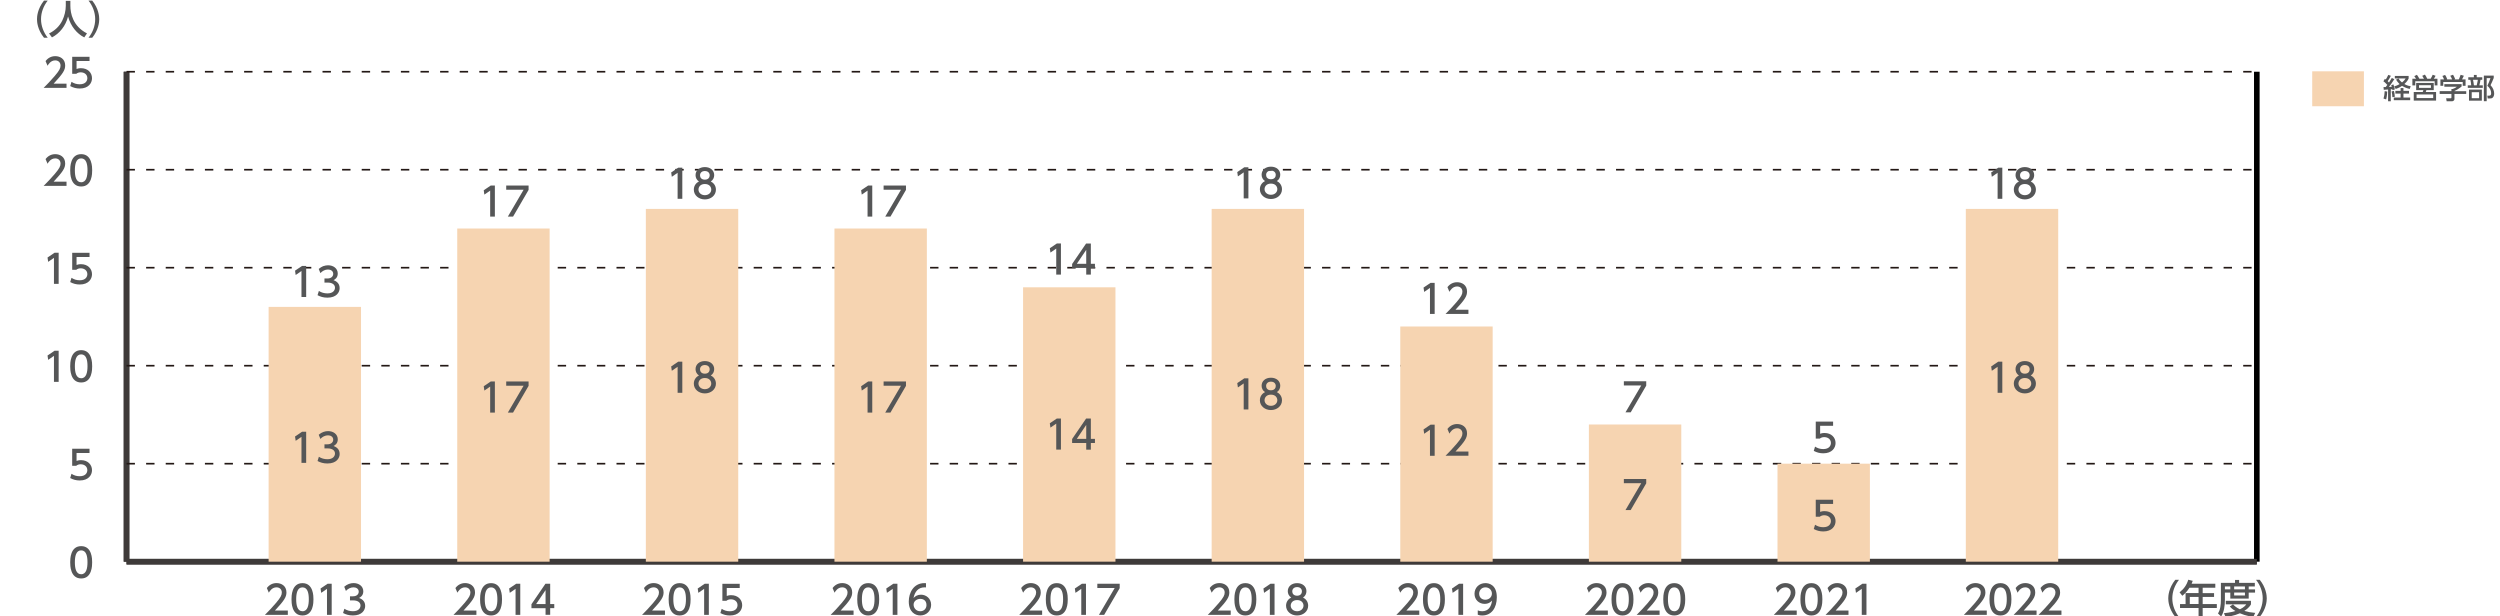 <?xml version="1.0" encoding="utf-8"?>
<!-- Generator: Adobe Illustrator 27.7.0, SVG Export Plug-In . SVG Version: 6.00 Build 0)  -->
<svg version="1.1" id="レイヤー_1" xmlns="http://www.w3.org/2000/svg" xmlns:xlink="http://www.w3.org/1999/xlink" x="0px"
	 y="0px" width="1216.78px" height="300px" viewBox="0 0 1216.78 300" style="enable-background:new 0 0 1216.78 300;"
	 xml:space="preserve">
<style type="text/css">
	.st0{fill:#F6D4B1;}
	.st1{fill:#555657;}
	.st2{fill-rule:evenodd;clip-rule:evenodd;fill:none;stroke:#3E3A39;stroke-width:2.725;stroke-miterlimit:10;}
	.st3{fill:none;stroke:#000000;stroke-width:2.725;stroke-miterlimit:10;}
	
		.st4{fill-rule:evenodd;clip-rule:evenodd;fill:none;stroke:#231815;stroke-width:0.818;stroke-miterlimit:10;stroke-dasharray:4.088,5.451;}
</style>
<rect x="1125.38" y="34.71" class="st0" width="25.17" height="17"/>
<g>
	<path class="st1" d="M1160.09,42.38c0.34,0,0.41,0,1.06-0.01c0.27-0.33,0.57-0.75,0.79-1.05c-0.98-1.12-1.51-1.49-1.91-1.75
		l0.71-1.21c0.22,0.17,0.29,0.22,0.44,0.34c0.15-0.22,0.72-1.12,1.23-2.26l1.25,0.45c-0.34,0.67-0.85,1.65-1.54,2.63
		c0.4,0.37,0.53,0.53,0.63,0.64c0.53-0.81,0.8-1.21,1.38-2.22l1.22,0.59c-0.68,1.12-2.13,3.18-2.62,3.79l1.36-0.05
		c-0.14-0.49-0.16-0.56-0.24-0.81l1.04-0.38c0.27,0.71,0.56,1.61,0.71,2.44l-1.16,0.37c-0.03-0.22-0.04-0.31-0.07-0.49
		c-0.17,0.01-0.61,0.05-0.74,0.07v5.82h-1.32v-5.73c-0.7,0.05-1.75,0.12-2.1,0.15L1160.09,42.38z M1161.9,44.57
		c-0.03,0.48-0.12,2.33-0.53,3.82l-1.28-0.41c0.36-1.2,0.47-2.1,0.57-3.62L1161.9,44.57z M1165.15,44.22
		c0.24,0.9,0.38,1.7,0.44,2.89l-1.2,0.19c-0.01-0.78-0.15-1.96-0.35-2.8L1165.15,44.22z M1172.5,44.22v1.34h-2.71v1.92h3.27v1.28
		h-7.98v-1.28h3.32v-1.92h-2.55v-1.34h2.55v-1.35h1.39v1.35H1172.5z M1167.34,38.22c0.3,0.44,0.75,1.09,1.75,1.91
		c1.09-0.91,1.45-1.47,1.75-1.94h-5.25v-1.23h6.72v1.23c-0.18,0.42-0.63,1.42-2.07,2.71c1.43,0.83,2.53,1,3.07,1.06l-0.48,1.35
		c-1.92-0.51-2.99-1.05-3.75-1.51c-1.31,0.89-2.4,1.27-3.07,1.5l-0.68-1.27c0.49-0.14,1.33-0.37,2.58-1.1
		c-0.72-0.67-1.21-1.34-1.73-2.17L1167.34,38.22z"/>
	<path class="st1" d="M1179.78,38.32c-0.08-0.15-0.45-0.83-0.85-1.41l1.31-0.6c0.59,0.93,0.81,1.3,1.12,2.01h1.65
		c0.48-0.75,0.72-1.27,1-1.94l1.41,0.51c-0.27,0.6-0.7,1.23-0.85,1.43h1.76v3.25h-1.36v-2.01h-9.43v2.01h-1.41v-3.25h1.79
		c-0.45-0.7-0.72-1.08-0.86-1.27l1.28-0.63c0.28,0.38,0.68,0.91,1.21,1.9H1179.78z M1184.53,43.87h-3.57l-0.31,0.9h5.02v4.2h-10.87
		v-4.2h4.35c0.15-0.29,0.27-0.57,0.34-0.9h-3.51v-3.52h8.55V43.87z M1184.27,45.97h-8.09v1.76h8.09V45.97z M1183.17,41.46h-5.81
		v1.31h5.81V41.46z"/>
	<path class="st1" d="M1198.09,40.96v1.13c-0.78,0.7-2.4,1.75-3.48,2.18v0.11h5.73v1.34h-5.73v2.44c0,0.98-0.98,1.13-1.12,1.13
		h-2.67l-0.26-1.45h2.2c0.38,0,0.38-0.19,0.38-0.44v-1.69h-5.72v-1.34h5.72v-1.06h0.6c0.46-0.15,1.41-0.53,2.02-1.08h-6.07v-1.28
		H1198.09z M1189.56,38.65c-0.29-0.74-0.63-1.35-0.82-1.68l1.32-0.49c0.37,0.52,0.79,1.32,1.02,2.05l-0.31,0.12h2.73
		c-0.34-0.79-0.6-1.25-0.93-1.76l1.35-0.52c0.28,0.44,0.82,1.45,1.04,2.13l-0.45,0.15h2.21c0.17-0.31,0.37-0.72,0.9-2.24l1.57,0.46
		c-0.31,0.72-0.49,1.08-0.9,1.77h1.73v3.12h-1.38v-1.83h-9.48v1.83h-1.38v-3.12H1189.56z"/>
	<path class="st1" d="M1204.06,37.6v-1.13h1.38v1.13h2.71v1.24h-0.86c-0.11,0.76-0.34,1.88-0.56,2.7h1.67v1.24h-7.3v-1.24h1.66
		c-0.06-0.97-0.2-1.96-0.4-2.7h-1.02V37.6H1204.06z M1207.94,49.01h-6.25v-5.39h6.25V49.01z M1206.61,44.87h-3.59v2.93h3.59V44.87z
		 M1205.44,41.54c0.29-1.04,0.48-2.31,0.55-2.7h-2.34c0.2,0.96,0.33,1.6,0.44,2.7H1205.44z M1208.92,49.24V36.79h4.81v1.16
		c-0.68,1.69-0.76,1.87-1.55,3.51c1.35,1.43,1.76,2.91,1.76,4.09c0,0.81-0.24,1.51-0.68,1.94c-0.34,0.34-0.79,0.45-1.5,0.45h-0.97
		l-0.18-1.39h0.89c0.4,0,0.98-0.05,0.98-1.2c0-1.42-0.76-2.69-1.87-3.59c0.55-1.05,1.2-2.67,1.51-3.72h-1.82v11.21H1208.92z"/>
</g>
<g>
	<path class="st1" d="M1058.74,300.29c-3.23-4.05-3.42-7.84-3.42-9.05c0-1.2,0.19-5,3.42-9.05h1.81c-2.04,2.6-3.26,5.75-3.26,9.05
		c0,3.3,1.24,6.45,3.26,9.05H1058.74z"/>
	<path class="st1" d="M1078.22,284.14v1.93h-6.15v2.6h5.54v1.87h-5.54v3.45h6.89v1.93h-6.89v4.29h-2v-4.29h-9.03v-1.93h2.71v-5.33
		h6.32v-2.6h-4.43c-1.36,2.12-2.48,3.09-3.48,3.91l-1.35-1.7c2.06-1.56,3.49-3.53,4.24-6.11l2.18,0.53
		c-0.25,0.74-0.36,0.99-0.55,1.43H1078.22z M1070.07,290.53h-4.27v3.45h4.27V290.53z"/>
	<path class="st1" d="M1080.94,283.68h6.87v-1.41h2v1.41h7.64v1.76h-2.98v1.41h3.09v1.56h-3.09v2.94h-8.95v-2.94h-2.63v3.47
		c0,2.92-0.4,5.98-1.82,8.17l-1.56-1.49c1.15-1.68,1.43-4.22,1.43-6.72V283.68z M1086.83,294.16c0.55,0.55,1.53,1.55,3.36,2.39
		c2.02-0.97,2.67-1.83,3.09-2.4h-9.96v-1.72h12.25v1.72c-0.28,0.5-1.03,1.79-3.24,3.21c1.64,0.48,3.21,0.75,5.31,0.94l-0.88,1.89
		c-0.92-0.09-3.59-0.4-6.57-1.7c-2.9,1.26-5.42,1.58-6.99,1.74l-0.78-1.78c1.05-0.11,2.94-0.29,5.57-1.07
		c-1.76-1.07-2.42-1.83-2.73-2.2L1086.83,294.16z M1082.89,285.44v1.41h2.63v-1.41H1082.89z M1087.39,285.44v1.41h5.25v-1.41
		H1087.39z M1087.39,288.41v1.41h5.25v-1.41H1087.39z"/>
	<path class="st1" d="M1098.03,300.29c2.04-2.58,3.26-5.74,3.26-9.05c0-3.3-1.22-6.47-3.26-9.05h1.81c3.09,3.86,3.42,7.58,3.42,9.05
		c0,1.47-0.32,5.19-3.42,9.05H1098.03z"/>
</g>
<g>
	<path class="st1" d="M21.42,18.38c-3.23-4.05-3.41-7.84-3.41-9.05c0-1.2,0.19-5,3.41-9.05h1.82c-2.04,2.6-3.27,5.75-3.27,9.05
		c0,3.3,1.24,6.45,3.27,9.05H21.42z"/>
	<path class="st1" d="M32.02,0.42h2.23v2.35c0,3.7,1.17,9.93,8.08,13.48l-1.32,1.95c-3.51-1.76-6.57-5.33-7.88-10.16
		c-1.18,4.58-4.05,8.19-7.85,10.16l-1.41-1.91c2.79-1.35,5.12-3.53,6.47-6.34c1.03-2.12,1.68-4.77,1.68-7.1V0.42z"/>
	<path class="st1" d="M43.07,18.38c2.04-2.58,3.26-5.74,3.26-9.05c0-3.3-1.22-6.47-3.26-9.05h1.81c3.09,3.86,3.42,7.58,3.42,9.05
		c0,1.47-0.32,5.19-3.42,9.05H43.07z"/>
</g>
<g>
	<line class="st2" x1="61.58" y1="273.38" x2="1098.42" y2="273.38"/>
	<g>
		<g>
			<line class="st2" x1="61.58" y1="273.38" x2="61.58" y2="34.91"/>
			<line class="st3" x1="1098.42" y1="273.38" x2="1098.42" y2="34.91"/>
		</g>
	</g>
</g>
<g>
	<g>
		<g>
			<path class="st1" d="M34.17,273.67c0-1.47,0-7.86,5.34-7.86s5.34,6.41,5.34,7.86c0,1.47,0,7.88-5.34,7.88
				S34.17,275.13,34.17,273.67z M42.58,273.67c0-2.92-0.55-5.8-3.07-5.8c-2.52,0-3.07,2.9-3.07,5.8c0,3.07,0.63,5.82,3.07,5.82
				C42.03,279.49,42.58,276.55,42.58,273.67z"/>
		</g>
		<g>
			<path class="st1" d="M43.58,220.47h-6.32v3.87c0.48-0.17,1.09-0.38,2.18-0.38c3.24,0,5.34,2.16,5.34,4.87
				c0,2.39-1.72,5.02-5.98,5.02c-1.68,0-3.15-0.38-4.64-1.18l0.63-2.08c1.22,0.82,2.52,1.2,3.99,1.2c2.92,0,3.72-1.72,3.72-2.98
				c0-1.78-1.45-2.84-3.23-2.84c-0.78,0-1.58,0.21-2.18,0.73h-1.96v-8.29h8.44V220.47z"/>
		</g>
		<g>
			<path class="st1" d="M26.54,170.72h2.01v15.14h-2.29V173.2l-2.82,1.95l-0.31-2.12L26.54,170.72z"/>
			<path class="st1" d="M34.17,178.28c0-1.47,0-7.86,5.34-7.86c5.35,0,5.35,6.41,5.35,7.86c0,1.47,0,7.88-5.35,7.88
				C34.17,186.16,34.17,179.75,34.17,178.28z M42.59,178.28c0-2.92-0.55-5.8-3.08-5.8c-2.52,0-3.07,2.9-3.07,5.8
				c0,3.07,0.63,5.82,3.07,5.82C42.03,184.1,42.59,181.16,42.59,178.28z"/>
		</g>
		<g>
			<path class="st1" d="M26.54,123.02h2.01v15.14h-2.29v-12.66l-2.82,1.95l-0.31-2.12L26.54,123.02z"/>
			<path class="st1" d="M43.58,125.09h-6.32v3.87c0.48-0.17,1.09-0.38,2.18-0.38c3.25,0,5.34,2.16,5.34,4.87
				c0,2.39-1.72,5.02-5.97,5.02c-1.68,0-3.15-0.38-4.64-1.18l0.63-2.08c1.22,0.82,2.52,1.2,3.99,1.2c2.92,0,3.72-1.72,3.72-2.98
				c0-1.78-1.45-2.84-3.23-2.84c-0.78,0-1.58,0.21-2.17,0.73h-1.97v-8.29h8.44V125.09z"/>
		</g>
		<g>
			<path class="st1" d="M32.38,88.41v2.06H21.23c1.66-1.66,3.42-3.45,5.37-5.74c2.31-2.71,2.86-3.84,2.86-5.12
				c0-1.49-1.03-2.52-2.58-2.52c-2.25,0-3.38,2-3.74,2.61l-0.96-2.27c1.18-1.56,2.79-2.4,4.75-2.4c2.16,0,4.79,1.24,4.79,4.52
				c0,2.16-0.9,3.82-5.61,8.86H32.38z"/>
			<path class="st1" d="M34.17,82.89c0-1.47,0-7.86,5.34-7.86c5.35,0,5.35,6.41,5.35,7.86c0,1.47,0,7.88-5.35,7.88
				C34.17,90.77,34.17,84.36,34.17,82.89z M42.59,82.89c0-2.92-0.55-5.8-3.08-5.8c-2.52,0-3.07,2.9-3.07,5.8
				c0,3.07,0.63,5.82,3.07,5.82C42.03,88.71,42.59,85.77,42.59,82.89z"/>
		</g>
		<g>
			<path class="st1" d="M32.38,40.71v2.06H21.23c1.66-1.66,3.42-3.45,5.37-5.74c2.31-2.71,2.86-3.84,2.86-5.12
				c0-1.49-1.03-2.52-2.58-2.52c-2.25,0-3.38,2-3.74,2.61l-0.96-2.27c1.18-1.56,2.79-2.4,4.75-2.4c2.16,0,4.79,1.24,4.79,4.52
				c0,2.16-0.9,3.82-5.61,8.86H32.38z"/>
			<path class="st1" d="M43.58,29.7h-6.32v3.87c0.48-0.17,1.09-0.38,2.18-0.38c3.25,0,5.34,2.16,5.34,4.87
				c0,2.39-1.72,5.02-5.97,5.02c-1.68,0-3.15-0.38-4.64-1.18l0.63-2.08c1.22,0.82,2.52,1.2,3.99,1.2c2.92,0,3.72-1.72,3.72-2.98
				c0-1.78-1.45-2.84-3.23-2.84c-0.78,0-1.58,0.21-2.17,0.73h-1.97v-8.29h8.44V29.7z"/>
		</g>
	</g>
	<line class="st2" x1="61.58" y1="273.38" x2="61.58" y2="34.91"/>
	<g>
		<g>
			<line class="st2" x1="61.58" y1="273.38" x2="1098.42" y2="273.38"/>
			<line class="st4" x1="61.58" y1="225.68" x2="1098.42" y2="225.68"/>
			<line class="st4" x1="61.58" y1="177.99" x2="1098.42" y2="177.99"/>
			<line class="st4" x1="61.58" y1="130.29" x2="1098.42" y2="130.29"/>
			<line class="st4" x1="61.58" y1="82.6" x2="1098.42" y2="82.6"/>
			<line class="st4" x1="61.58" y1="34.91" x2="1098.42" y2="34.91"/>
		</g>
	</g>
</g>
<g>
	<g>
		<path class="st1" d="M690.78,297.19v2.06h-11.15c1.66-1.66,3.42-3.45,5.36-5.75c2.31-2.71,2.86-3.84,2.86-5.12
			c0-1.49-1.03-2.52-2.58-2.52c-2.25,0-3.38,2-3.74,2.61l-0.96-2.27c1.18-1.56,2.79-2.41,4.75-2.41c2.16,0,4.79,1.24,4.79,4.52
			c0,2.16-0.9,3.82-5.61,8.85H690.78z"/>
		<path class="st1" d="M692.57,291.68c0-1.47,0-7.86,5.34-7.86c5.34,0,5.34,6.41,5.34,7.86c0,1.47,0,7.88-5.34,7.88
			C692.57,299.56,692.57,293.15,692.57,291.68z M700.99,291.68c0-2.92-0.55-5.8-3.07-5.8s-3.07,2.9-3.07,5.8
			c0,3.07,0.63,5.82,3.07,5.82C700.43,297.5,700.99,294.56,700.99,291.68z"/>
		<path class="st1" d="M710.12,284.12h2v15.14h-2.29V286.6l-2.82,1.95l-0.31-2.12L710.12,284.12z"/>
		<path class="st1" d="M719.24,297.08c0.69,0.29,1.38,0.42,2.12,0.42c3.11,0,4.47-2.29,4.85-5.21c-0.53,0.55-1.56,1.62-3.63,1.62
			c-2.61,0-4.92-1.89-4.92-4.91c0-2.94,2.23-5.19,5.29-5.19c1.66,0,5.57,0.72,5.57,6.91c0,5.19-2.63,8.84-7.08,8.84
			c-1.22,0-1.87-0.25-2.2-0.38V297.08z M722.9,291.9c1.68,0,3.23-1.18,3.23-2.98c0-1.62-1.22-3.05-3.15-3.05
			c-2.12,0-3.06,1.72-3.06,3.05C719.93,290.99,721.43,291.9,722.9,291.9z"/>
	</g>
	<g>
		<path class="st1" d="M966.99,297.19v2.06h-11.15c1.66-1.66,3.42-3.45,5.36-5.75c2.31-2.71,2.86-3.84,2.86-5.12
			c0-1.49-1.03-2.52-2.58-2.52c-2.25,0-3.38,2-3.74,2.61l-0.96-2.27c1.18-1.56,2.79-2.41,4.75-2.41c2.16,0,4.79,1.24,4.79,4.52
			c0,2.16-0.9,3.82-5.61,8.85H966.99z"/>
		<path class="st1" d="M968.3,291.68c0-1.47,0-7.86,5.34-7.86c5.34,0,5.34,6.41,5.34,7.86c0,1.47,0,7.88-5.34,7.88
			C968.3,299.56,968.3,293.15,968.3,291.68z M976.72,291.68c0-2.92-0.55-5.8-3.07-5.8c-2.52,0-3.07,2.9-3.07,5.8
			c0,3.07,0.63,5.82,3.07,5.82C976.16,297.5,976.72,294.56,976.72,291.68z"/>
		<path class="st1" d="M991.22,297.19v2.06h-11.15c1.66-1.66,3.42-3.45,5.37-5.75c2.31-2.71,2.86-3.84,2.86-5.12
			c0-1.49-1.03-2.52-2.58-2.52c-2.25,0-3.38,2-3.74,2.61l-0.95-2.27c1.18-1.56,2.79-2.41,4.75-2.41c2.16,0,4.79,1.24,4.79,4.52
			c0,2.16-0.9,3.82-5.61,8.85H991.22z"/>
		<path class="st1" d="M1003.33,297.19v2.06h-11.15c1.66-1.66,3.42-3.45,5.37-5.75c2.31-2.71,2.86-3.84,2.86-5.12
			c0-1.49-1.03-2.52-2.58-2.52c-2.25,0-3.38,2-3.74,2.61l-0.95-2.27c1.18-1.56,2.79-2.41,4.75-2.41c2.16,0,4.79,1.24,4.79,4.52
			c0,2.16-0.9,3.82-5.61,8.85H1003.33z"/>
	</g>
	<g>
		<path class="st1" d="M599,297.19v2.06h-11.15c1.66-1.66,3.42-3.45,5.36-5.75c2.31-2.71,2.86-3.84,2.86-5.12
			c0-1.49-1.03-2.52-2.58-2.52c-2.25,0-3.38,2-3.74,2.61l-0.96-2.27c1.18-1.56,2.79-2.41,4.75-2.41c2.16,0,4.79,1.24,4.79,4.52
			c0,2.16-0.9,3.82-5.61,8.85H599z"/>
		<path class="st1" d="M600.79,291.68c0-1.47,0-7.86,5.34-7.86c5.34,0,5.34,6.41,5.34,7.86c0,1.47,0,7.88-5.34,7.88
			C600.79,299.56,600.79,293.15,600.79,291.68z M609.21,291.68c0-2.92-0.55-5.8-3.07-5.8c-2.52,0-3.07,2.9-3.07,5.8
			c0,3.07,0.63,5.82,3.07,5.82C608.65,297.5,609.21,294.56,609.21,291.68z"/>
		<path class="st1" d="M618.34,284.12h2v15.14h-2.29V286.6l-2.82,1.95l-0.31-2.12L618.34,284.12z"/>
		<path class="st1" d="M636.7,294.81c0,2.79-2.44,4.75-5.38,4.75c-2.94,0-5.38-1.97-5.38-4.75c0-2.08,1.3-3.4,2.5-3.99
			c-1.13-0.69-1.66-1.91-1.66-3.07c0-2.25,1.78-3.93,4.54-3.93c2.75,0,4.54,1.68,4.54,3.93c0,1.17-0.53,2.39-1.66,3.07
			C635.4,291.41,636.7,292.72,636.7,294.81z M634.43,294.77c0-1.11-0.76-2.71-3.11-2.71c-2.33,0-3.11,1.58-3.11,2.71
			c0,1.51,1.3,2.73,3.11,2.73S634.43,296.27,634.43,294.77z M633.66,287.84c0-1.41-1.13-2.12-2.35-2.12s-2.35,0.73-2.35,2.1
			c0,0.92,0.53,2.12,2.35,2.12C633.11,289.94,633.66,288.73,633.66,287.84z"/>
	</g>
	<g>
		<path class="st1" d="M507.22,297.19v2.06h-11.15c1.66-1.66,3.42-3.45,5.36-5.75c2.31-2.71,2.86-3.84,2.86-5.12
			c0-1.49-1.03-2.52-2.58-2.52c-2.25,0-3.38,2-3.74,2.61l-0.96-2.27c1.18-1.56,2.79-2.41,4.75-2.41c2.16,0,4.79,1.24,4.79,4.52
			c0,2.16-0.9,3.82-5.61,8.85H507.22z"/>
		<path class="st1" d="M509.01,291.68c0-1.47,0-7.86,5.34-7.86c5.34,0,5.34,6.41,5.34,7.86c0,1.47,0,7.88-5.34,7.88
			C509.01,299.56,509.01,293.15,509.01,291.68z M517.42,291.68c0-2.92-0.55-5.8-3.07-5.8s-3.07,2.9-3.07,5.8
			c0,3.07,0.63,5.82,3.07,5.82C516.87,297.5,517.42,294.56,517.42,291.68z"/>
		<path class="st1" d="M526.56,284.12h2v15.14h-2.29V286.6l-2.82,1.95l-0.31-2.12L526.56,284.12z"/>
		<path class="st1" d="M544.97,284.12v2.14l-7.56,13h-2.54l7.67-13.08h-8.46v-2.06H544.97z"/>
	</g>
	<g>
		<path class="st1" d="M415.44,297.19v2.06h-11.15c1.66-1.66,3.42-3.45,5.36-5.75c2.31-2.71,2.86-3.84,2.86-5.12
			c0-1.49-1.03-2.52-2.58-2.52c-2.25,0-3.38,2-3.74,2.61l-0.96-2.27c1.18-1.56,2.79-2.41,4.75-2.41c2.16,0,4.79,1.24,4.79,4.52
			c0,2.16-0.9,3.82-5.61,8.85H415.44z"/>
		<path class="st1" d="M417.23,291.68c0-1.47,0-7.86,5.34-7.86s5.34,6.41,5.34,7.86c0,1.47,0,7.88-5.34,7.88
			S417.23,293.15,417.23,291.68z M425.64,291.68c0-2.92-0.55-5.8-3.07-5.8c-2.52,0-3.07,2.9-3.07,5.8c0,3.07,0.63,5.82,3.07,5.82
			C425.09,297.5,425.64,294.56,425.64,291.68z"/>
		<path class="st1" d="M434.78,284.12h2v15.14h-2.29V286.6l-2.82,1.95l-0.31-2.12L434.78,284.12z"/>
		<path class="st1" d="M450.69,285.91c-0.44-0.02-0.48-0.04-0.67-0.04c-3.2,0-4.79,2.23-5.4,5.19c0.76-0.84,1.91-1.62,3.62-1.62
			c2.54,0,4.95,1.87,4.95,4.94c0,3.02-2.35,5.17-5.25,5.17c-2.42,0-5.63-1.55-5.63-6.83c0-4.18,2.33-8.91,7.62-8.91
			c0.27,0,0.44,0,0.76,0.04V285.91z M447.94,291.47c-1.47,0-3.28,0.93-3.28,2.84c0,1.59,1.24,3.19,3.23,3.19
			c1.97,0,3.04-1.45,3.04-3.02C450.92,291.81,448.76,291.47,447.94,291.47z"/>
	</g>
	<g>
		<path class="st1" d="M323.65,297.19v2.06h-11.15c1.66-1.66,3.42-3.45,5.36-5.75c2.31-2.71,2.86-3.84,2.86-5.12
			c0-1.49-1.03-2.52-2.58-2.52c-2.25,0-3.38,2-3.74,2.61l-0.96-2.27c1.18-1.56,2.79-2.41,4.75-2.41c2.16,0,4.79,1.24,4.79,4.52
			c0,2.16-0.9,3.82-5.61,8.85H323.65z"/>
		<path class="st1" d="M325.44,291.68c0-1.47,0-7.86,5.34-7.86s5.34,6.41,5.34,7.86c0,1.47,0,7.88-5.34,7.88
			S325.44,293.15,325.44,291.68z M333.86,291.68c0-2.92-0.55-5.8-3.07-5.8s-3.07,2.9-3.07,5.8c0,3.07,0.63,5.82,3.07,5.82
			C333.31,297.5,333.86,294.56,333.86,291.68z"/>
		<path class="st1" d="M343,284.12h2v15.14h-2.29V286.6l-2.82,1.95l-0.31-2.12L343,284.12z"/>
		<path class="st1" d="M360.04,286.18h-6.32v3.88c0.48-0.17,1.09-0.38,2.17-0.38c3.25,0,5.34,2.16,5.34,4.87
			c0,2.38-1.72,5.02-5.97,5.02c-1.68,0-3.15-0.38-4.64-1.18l0.63-2.08c1.22,0.82,2.52,1.2,3.99,1.2c2.92,0,3.72-1.72,3.72-2.98
			c0-1.78-1.45-2.84-3.23-2.84c-0.78,0-1.58,0.21-2.18,0.72h-1.96v-8.28h8.44V286.18z"/>
	</g>
	<g>
		<path class="st1" d="M231.87,297.19v2.06h-11.15c1.66-1.66,3.42-3.45,5.36-5.75c2.31-2.71,2.86-3.84,2.86-5.12
			c0-1.49-1.03-2.52-2.58-2.52c-2.25,0-3.38,2-3.74,2.61l-0.96-2.27c1.18-1.56,2.79-2.41,4.75-2.41c2.16,0,4.79,1.24,4.79,4.52
			c0,2.16-0.9,3.82-5.61,8.85H231.87z"/>
		<path class="st1" d="M233.66,291.68c0-1.47,0-7.86,5.34-7.86s5.34,6.41,5.34,7.86c0,1.47,0,7.88-5.34,7.88
			S233.66,293.15,233.66,291.68z M242.08,291.68c0-2.92-0.55-5.8-3.07-5.8s-3.07,2.9-3.07,5.8c0,3.07,0.63,5.82,3.07,5.82
			C241.53,297.5,242.08,294.56,242.08,291.68z"/>
		<path class="st1" d="M251.22,284.12h2v15.14h-2.29V286.6l-2.82,1.95l-0.31-2.12L251.22,284.12z"/>
		<path class="st1" d="M265.53,299.25v-3.24h-6.87v-1.93l6.81-9.96h2.31V294h1.99v2h-1.99v3.24H265.53z M260.95,294h4.58v-6.79
			L260.95,294z"/>
	</g>
	<g>
		<path class="st1" d="M140.09,297.19v2.06h-11.15c1.66-1.66,3.42-3.45,5.36-5.75c2.31-2.71,2.86-3.84,2.86-5.12
			c0-1.49-1.03-2.52-2.58-2.52c-2.25,0-3.38,2-3.74,2.61l-0.96-2.27c1.18-1.56,2.79-2.41,4.75-2.41c2.16,0,4.79,1.24,4.79,4.52
			c0,2.16-0.9,3.82-5.61,8.85H140.09z"/>
		<path class="st1" d="M141.88,291.68c0-1.47,0-7.86,5.34-7.86s5.34,6.41,5.34,7.86c0,1.47,0,7.88-5.34,7.88
			S141.88,293.15,141.88,291.68z M150.3,291.68c0-2.92-0.55-5.8-3.07-5.8s-3.07,2.9-3.07,5.8c0,3.07,0.63,5.82,3.07,5.82
			C149.75,297.5,150.3,294.56,150.3,291.68z"/>
		<path class="st1" d="M159.44,284.12h2v15.14h-2.29V286.6l-2.82,1.95l-0.31-2.12L159.44,284.12z"/>
		<path class="st1" d="M167.62,296.29c1.22,0.82,2.69,1.2,4.16,1.2c2.71,0,3.68-1.49,3.68-2.79c0-1.34-1.1-2.48-3.61-2.48h-1.51
			v-1.99h1.45c2.06,0,2.81-1.24,2.81-2.25c0-1.45-1.28-2.12-2.52-2.12c-1.43,0-2.77,0.69-3.72,1.75l-0.82-2.04
			c1.45-1.28,3.11-1.78,4.56-1.78c2.5,0,4.72,1.47,4.72,4.03c0,2.14-1.51,2.92-2.06,3.21c0.78,0.31,2.98,1.14,2.98,3.88
			c0,2.04-1.53,4.64-5.96,4.64c-1.99,0-3.45-0.48-4.81-1.2L167.62,296.29z"/>
	</g>
</g>
<g>
	<path class="st1" d="M782.56,297.19v2.06h-11.15c1.66-1.66,3.42-3.45,5.37-5.75c2.31-2.71,2.86-3.84,2.86-5.12
		c0-1.49-1.03-2.52-2.58-2.52c-2.25,0-3.38,2-3.74,2.61l-0.95-2.27c1.18-1.56,2.79-2.41,4.75-2.41c2.16,0,4.79,1.24,4.79,4.52
		c0,2.16-0.9,3.82-5.61,8.85H782.56z"/>
	<path class="st1" d="M784.34,291.68c0-1.47,0-7.86,5.34-7.86c5.35,0,5.35,6.41,5.35,7.86c0,1.47,0,7.88-5.35,7.88
		C784.34,299.56,784.34,293.15,784.34,291.68z M792.76,291.68c0-2.92-0.55-5.8-3.07-5.8c-2.52,0-3.07,2.9-3.07,5.8
		c0,3.07,0.63,5.82,3.07,5.82C792.21,297.5,792.76,294.56,792.76,291.68z"/>
	<path class="st1" d="M807.74,297.19v2.06h-11.15c1.66-1.66,3.42-3.45,5.37-5.75c2.31-2.71,2.86-3.84,2.86-5.12
		c0-1.49-1.03-2.52-2.58-2.52c-2.25,0-3.38,2-3.74,2.61l-0.95-2.27c1.18-1.56,2.79-2.41,4.75-2.41c2.16,0,4.79,1.24,4.79,4.52
		c0,2.16-0.9,3.82-5.61,8.85H807.74z"/>
	<path class="st1" d="M809.53,291.68c0-1.47,0-7.86,5.34-7.86c5.35,0,5.35,6.41,5.35,7.86c0,1.47,0,7.88-5.35,7.88
		C809.53,299.56,809.53,293.15,809.53,291.68z M817.95,291.68c0-2.92-0.55-5.8-3.07-5.8c-2.52,0-3.07,2.9-3.07,5.8
		c0,3.07,0.63,5.82,3.07,5.82C817.39,297.5,817.95,294.56,817.95,291.68z"/>
</g>
<rect x="130.74" y="149.37" class="st0" width="44.97" height="124.01"/>
<rect x="222.54" y="111.22" class="st0" width="44.97" height="162.16"/>
<rect x="314.34" y="101.68" class="st0" width="44.97" height="171.7"/>
<rect x="406.14" y="111.22" class="st0" width="44.97" height="162.16"/>
<rect x="497.94" y="139.83" class="st0" width="44.97" height="133.54"/>
<rect x="589.73" y="101.68" class="st0" width="44.97" height="171.7"/>
<rect x="681.53" y="158.91" class="st0" width="44.97" height="114.47"/>
<rect x="773.33" y="206.61" class="st0" width="44.97" height="66.77"/>
<g>
	<path class="st1" d="M147.02,210.13h2v15.14h-2.29v-12.66l-2.82,1.95l-0.31-2.12L147.02,210.13z"/>
	<path class="st1" d="M155.2,222.31c1.22,0.82,2.69,1.2,4.16,1.2c2.71,0,3.68-1.49,3.68-2.79c0-1.34-1.11-2.48-3.61-2.48h-1.51
		v-1.99h1.45c2.06,0,2.81-1.24,2.81-2.25c0-1.45-1.28-2.12-2.52-2.12c-1.43,0-2.77,0.69-3.72,1.76l-0.82-2.04
		c1.45-1.28,3.11-1.78,4.56-1.78c2.5,0,4.72,1.47,4.72,4.03c0,2.14-1.51,2.92-2.06,3.21c0.78,0.31,2.98,1.15,2.98,3.88
		c0,2.04-1.53,4.64-5.96,4.64c-1.99,0-3.45-0.48-4.81-1.2L155.2,222.31z"/>
</g>
<g>
	<g>
		<path class="st1" d="M147.02,129.42h2v15.14h-2.29V131.9l-2.82,1.95l-0.31-2.12L147.02,129.42z"/>
		<path class="st1" d="M155.2,141.6c1.22,0.82,2.69,1.2,4.16,1.2c2.71,0,3.68-1.49,3.68-2.79c0-1.34-1.11-2.48-3.61-2.48h-1.51
			v-1.99h1.45c2.06,0,2.81-1.24,2.81-2.25c0-1.45-1.28-2.12-2.52-2.12c-1.43,0-2.77,0.69-3.72,1.76l-0.82-2.04
			c1.45-1.28,3.11-1.78,4.56-1.78c2.5,0,4.71,1.47,4.71,4.03c0,2.14-1.51,2.92-2.06,3.21c0.78,0.31,2.98,1.15,2.98,3.88
			c0,2.04-1.53,4.64-5.95,4.64c-1.99,0-3.45-0.48-4.81-1.2L155.2,141.6z"/>
	</g>
</g>
<g>
	<path class="st1" d="M238.86,185.67h2v15.14h-2.29v-12.66l-2.82,1.95l-0.31-2.12L238.86,185.67z"/>
	<path class="st1" d="M257.27,185.67v2.14l-7.56,13h-2.54l7.67-13.07h-8.46v-2.06H257.27z"/>
</g>
<g>
	<g>
		<path class="st1" d="M238.86,90.29h2v15.14h-2.29V92.77l-2.83,1.95l-0.3-2.12L238.86,90.29z"/>
		<path class="st1" d="M257.27,90.29v2.14l-7.56,13h-2.54l7.67-13.07h-8.46v-2.06H257.27z"/>
	</g>
</g>
<g>
	<path class="st1" d="M330.09,176.04h2v15.14h-2.29v-12.66l-2.82,1.95l-0.31-2.12L330.09,176.04z"/>
	<path class="st1" d="M348.45,186.73c0,2.79-2.44,4.75-5.38,4.75c-2.94,0-5.38-1.97-5.38-4.75c0-2.08,1.3-3.4,2.5-3.99
		c-1.13-0.69-1.66-1.91-1.66-3.07c0-2.25,1.78-3.93,4.54-3.93c2.75,0,4.54,1.68,4.54,3.93c0,1.16-0.53,2.39-1.66,3.07
		C347.15,183.34,348.45,184.65,348.45,186.73z M346.17,186.69c0-1.11-0.76-2.71-3.11-2.71c-2.33,0-3.11,1.58-3.11,2.71
		c0,1.51,1.3,2.73,3.11,2.73C344.88,189.42,346.17,188.2,346.17,186.69z M345.41,179.77c0-1.41-1.13-2.12-2.35-2.12
		s-2.35,0.73-2.35,2.1c0,0.92,0.53,2.12,2.35,2.12C344.86,181.87,345.41,180.66,345.41,179.77z"/>
</g>
<g>
	<g>
		<path class="st1" d="M330.09,81.62h2v15.14h-2.29V84.1l-2.82,1.95l-0.31-2.12L330.09,81.62z"/>
		<path class="st1" d="M348.45,92.31c0,2.79-2.44,4.75-5.38,4.75c-2.94,0-5.38-1.97-5.38-4.75c0-2.08,1.3-3.4,2.5-3.99
			c-1.13-0.69-1.66-1.91-1.66-3.07c0-2.25,1.78-3.93,4.54-3.93c2.75,0,4.54,1.68,4.54,3.93c0,1.16-0.53,2.39-1.66,3.07
			C347.15,88.91,348.45,90.23,348.45,92.31z M346.18,92.27c0-1.11-0.76-2.71-3.11-2.71c-2.33,0-3.11,1.58-3.11,2.71
			c0,1.51,1.3,2.73,3.11,2.73S346.18,93.78,346.18,92.27z M345.41,85.34c0-1.41-1.13-2.12-2.35-2.12c-1.22,0-2.35,0.73-2.35,2.1
			c0,0.92,0.53,2.12,2.35,2.12C344.86,87.44,345.41,86.24,345.41,85.34z"/>
	</g>
</g>
<rect x="956.79" y="101.68" class="st0" width="44.97" height="171.7"/>
<g>
	<path class="st1" d="M972.55,176.04h2v15.14h-2.29v-12.66l-2.82,1.95l-0.31-2.12L972.55,176.04z"/>
	<path class="st1" d="M990.9,186.73c0,2.79-2.44,4.75-5.38,4.75c-2.94,0-5.38-1.97-5.38-4.75c0-2.08,1.3-3.4,2.5-3.99
		c-1.13-0.69-1.66-1.91-1.66-3.07c0-2.25,1.78-3.93,4.54-3.93c2.75,0,4.54,1.68,4.54,3.93c0,1.16-0.53,2.39-1.66,3.07
		C989.6,183.34,990.9,184.65,990.9,186.73z M988.63,186.69c0-1.11-0.76-2.71-3.11-2.71c-2.33,0-3.11,1.58-3.11,2.71
		c0,1.51,1.3,2.73,3.11,2.73C987.33,189.42,988.63,188.2,988.63,186.69z M987.87,179.77c0-1.41-1.13-2.12-2.35-2.12
		c-1.22,0-2.35,0.73-2.35,2.1c0,0.92,0.53,2.12,2.35,2.12C987.32,181.87,987.87,180.66,987.87,179.77z"/>
</g>
<g>
	<g>
		<path class="st1" d="M972.55,81.62h2v15.14h-2.29V84.1l-2.82,1.95l-0.31-2.12L972.55,81.62z"/>
		<path class="st1" d="M990.9,92.31c0,2.79-2.44,4.75-5.38,4.75c-2.94,0-5.38-1.97-5.38-4.75c0-2.08,1.3-3.4,2.5-3.99
			c-1.13-0.69-1.66-1.91-1.66-3.07c0-2.25,1.78-3.93,4.54-3.93c2.75,0,4.54,1.68,4.54,3.93c0,1.16-0.53,2.39-1.66,3.07
			C989.6,88.91,990.9,90.23,990.9,92.31z M988.63,92.27c0-1.11-0.76-2.71-3.11-2.71c-2.33,0-3.11,1.58-3.11,2.71
			c0,1.51,1.3,2.73,3.11,2.73C987.33,95,988.63,93.78,988.63,92.27z M987.87,85.34c0-1.41-1.13-2.12-2.35-2.12
			c-1.22,0-2.35,0.73-2.35,2.1c0,0.92,0.53,2.12,2.35,2.12C987.32,87.44,987.87,86.24,987.87,85.34z"/>
	</g>
</g>
<g>
	<path class="st1" d="M422.54,185.67h2v15.14h-2.29v-12.66l-2.82,1.95l-0.31-2.12L422.54,185.67z"/>
	<path class="st1" d="M440.95,185.67v2.14l-7.56,13h-2.54l7.67-13.07h-8.46v-2.06H440.95z"/>
</g>
<g>
	<g>
		<path class="st1" d="M422.54,90.29h2v15.14h-2.29V92.77l-2.82,1.95l-0.31-2.12L422.54,90.29z"/>
		<path class="st1" d="M440.95,90.29v2.14l-7.56,13h-2.54l7.67-13.07h-8.46v-2.06H440.95z"/>
	</g>
</g>
<g>
	<path class="st1" d="M514.37,203.7h2v15.14h-2.29v-12.66l-2.82,1.95l-0.31-2.12L514.37,203.7z"/>
	<path class="st1" d="M528.68,218.84v-3.24h-6.87v-1.93l6.81-9.96h2.31v9.89h1.99v2.01h-1.99v3.24H528.68z M524.1,213.59h4.58v-6.79
		L524.1,213.59z"/>
</g>
<g>
	<g>
		<path class="st1" d="M514.37,118.51h2v15.14h-2.29v-12.66l-2.82,1.95l-0.31-2.12L514.37,118.51z"/>
		<path class="st1" d="M528.68,133.65v-3.24h-6.87v-1.93l6.81-9.96h2.31v9.89h1.99v2.01h-1.99v3.24H528.68z M524.1,128.4h4.58v-6.79
			L524.1,128.4z"/>
	</g>
</g>
<g>
	<path class="st1" d="M605.61,184.14h2v15.14h-2.29v-12.66l-2.82,1.95l-0.31-2.12L605.61,184.14z"/>
	<path class="st1" d="M623.96,194.83c0,2.79-2.44,4.75-5.38,4.75c-2.94,0-5.38-1.97-5.38-4.75c0-2.08,1.3-3.4,2.5-3.99
		c-1.13-0.69-1.66-1.91-1.66-3.07c0-2.25,1.78-3.93,4.54-3.93c2.75,0,4.54,1.68,4.54,3.93c0,1.16-0.53,2.39-1.66,3.07
		C622.67,191.44,623.96,192.75,623.96,194.83z M621.69,194.79c0-1.11-0.76-2.71-3.11-2.71c-2.33,0-3.11,1.58-3.11,2.71
		c0,1.51,1.3,2.73,3.11,2.73C620.4,197.52,621.69,196.3,621.69,194.79z M620.93,187.86c0-1.41-1.13-2.12-2.35-2.12
		c-1.22,0-2.35,0.73-2.35,2.1c0,0.92,0.53,2.12,2.35,2.12C620.38,189.96,620.93,188.76,620.93,187.86z"/>
</g>
<g>
	<g>
		<path class="st1" d="M605.61,81.42h2v15.14h-2.29V83.9l-2.82,1.95l-0.31-2.12L605.61,81.42z"/>
		<path class="st1" d="M623.96,92.11c0,2.79-2.44,4.75-5.38,4.75c-2.94,0-5.38-1.97-5.38-4.75c0-2.08,1.3-3.4,2.5-3.99
			c-1.13-0.69-1.66-1.91-1.66-3.07c0-2.25,1.78-3.93,4.54-3.93c2.75,0,4.54,1.68,4.54,3.93c0,1.16-0.53,2.39-1.66,3.07
			C622.67,88.71,623.96,90.03,623.96,92.11z M621.69,92.07c0-1.11-0.76-2.71-3.11-2.71c-2.33,0-3.11,1.58-3.11,2.71
			c0,1.51,1.3,2.73,3.11,2.73C620.4,94.8,621.69,93.58,621.69,92.07z M620.93,85.14c0-1.41-1.13-2.12-2.35-2.12
			c-1.22,0-2.35,0.73-2.35,2.1c0,0.92,0.53,2.12,2.35,2.12C620.38,87.24,620.93,86.04,620.93,85.14z"/>
	</g>
</g>
<g>
	<path class="st1" d="M696.27,206.69h2v15.14h-2.29v-12.66l-2.82,1.95l-0.31-2.12L696.27,206.69z"/>
	<path class="st1" d="M714.7,219.76v2.06h-11.15c1.66-1.66,3.42-3.45,5.36-5.74c2.31-2.71,2.86-3.84,2.86-5.12
		c0-1.49-1.03-2.52-2.58-2.52c-2.25,0-3.38,2-3.74,2.61l-0.96-2.27c1.18-1.56,2.79-2.4,4.75-2.4c2.16,0,4.79,1.24,4.79,4.52
		c0,2.16-0.9,3.82-5.61,8.86H714.7z"/>
</g>
<g>
	<g>
		<path class="st1" d="M696.27,137.66h2v15.14h-2.29v-12.66l-2.82,1.95l-0.31-2.12L696.27,137.66z"/>
		<path class="st1" d="M714.7,150.74v2.06h-11.15c1.66-1.66,3.42-3.45,5.36-5.74c2.31-2.71,2.86-3.84,2.86-5.12
			c0-1.49-1.03-2.52-2.58-2.52c-2.25,0-3.38,2-3.74,2.61l-0.96-2.27c1.18-1.56,2.79-2.4,4.75-2.4c2.16,0,4.79,1.24,4.79,4.52
			c0,2.16-0.9,3.82-5.61,8.86H714.7z"/>
	</g>
</g>
<g>
	<g>
		<path class="st1" d="M801.24,233.11v2.14l-7.56,13h-2.54l7.67-13.07h-8.46v-2.06H801.24z"/>
	</g>
</g>
<g>
	<path class="st1" d="M874.49,297.19v2.06h-11.15c1.66-1.66,3.42-3.45,5.37-5.75c2.31-2.71,2.86-3.84,2.86-5.12
		c0-1.49-1.03-2.52-2.58-2.52c-2.25,0-3.38,2-3.74,2.61l-0.95-2.27c1.18-1.56,2.79-2.41,4.75-2.41c2.16,0,4.79,1.24,4.79,4.52
		c0,2.16-0.9,3.82-5.61,8.85H874.49z"/>
	<path class="st1" d="M876.28,291.68c0-1.47,0-7.86,5.34-7.86c5.35,0,5.35,6.41,5.35,7.86c0,1.47,0,7.88-5.35,7.88
		C876.28,299.56,876.28,293.15,876.28,291.68z M884.7,291.68c0-2.92-0.55-5.8-3.07-5.8c-2.52,0-3.07,2.9-3.07,5.8
		c0,3.07,0.63,5.82,3.07,5.82C884.14,297.5,884.7,294.56,884.7,291.68z"/>
	<path class="st1" d="M899.68,297.19v2.06h-11.15c1.66-1.66,3.42-3.45,5.37-5.75c2.31-2.71,2.86-3.84,2.86-5.12
		c0-1.49-1.03-2.52-2.58-2.52c-2.25,0-3.38,2-3.74,2.61l-0.95-2.27c1.18-1.56,2.79-2.41,4.75-2.41c2.16,0,4.79,1.24,4.79,4.52
		c0,2.16-0.9,3.82-5.61,8.85H899.68z"/>
	<path class="st1" d="M906.43,284.12h2v15.14h-2.29V286.6l-2.82,1.95l-0.31-2.12L906.43,284.12z"/>
</g>
<rect x="865.13" y="225.68" class="st0" width="44.97" height="47.69"/>
<g>
	<g>
		<path class="st1" d="M892.2,245.28h-6.32v3.87c0.48-0.17,1.09-0.38,2.17-0.38c3.24,0,5.34,2.16,5.34,4.87
			c0,2.39-1.72,5.02-5.97,5.02c-1.68,0-3.15-0.38-4.64-1.18l0.63-2.08c1.22,0.82,2.52,1.2,3.99,1.2c2.92,0,3.72-1.72,3.72-2.98
			c0-1.78-1.45-2.84-3.23-2.84c-0.78,0-1.58,0.21-2.18,0.73h-1.96v-8.29h8.44V245.28z"/>
	</g>
</g>
<g>
	<g>
		<path class="st1" d="M892.2,207.25h-6.32v3.87c0.48-0.17,1.09-0.38,2.17-0.38c3.24,0,5.34,2.16,5.34,4.87
			c0,2.39-1.72,5.02-5.97,5.02c-1.68,0-3.15-0.38-4.64-1.18l0.63-2.08c1.22,0.82,2.52,1.2,3.99,1.2c2.92,0,3.72-1.72,3.72-2.98
			c0-1.78-1.45-2.84-3.23-2.84c-0.78,0-1.58,0.21-2.18,0.73h-1.96v-8.29h8.44V207.25z"/>
	</g>
</g>
<g>
	<g>
		<path class="st1" d="M801.24,185.55v2.14l-7.56,13h-2.54l7.67-13.07h-8.46v-2.06H801.24z"/>
	</g>
</g>
</svg>
